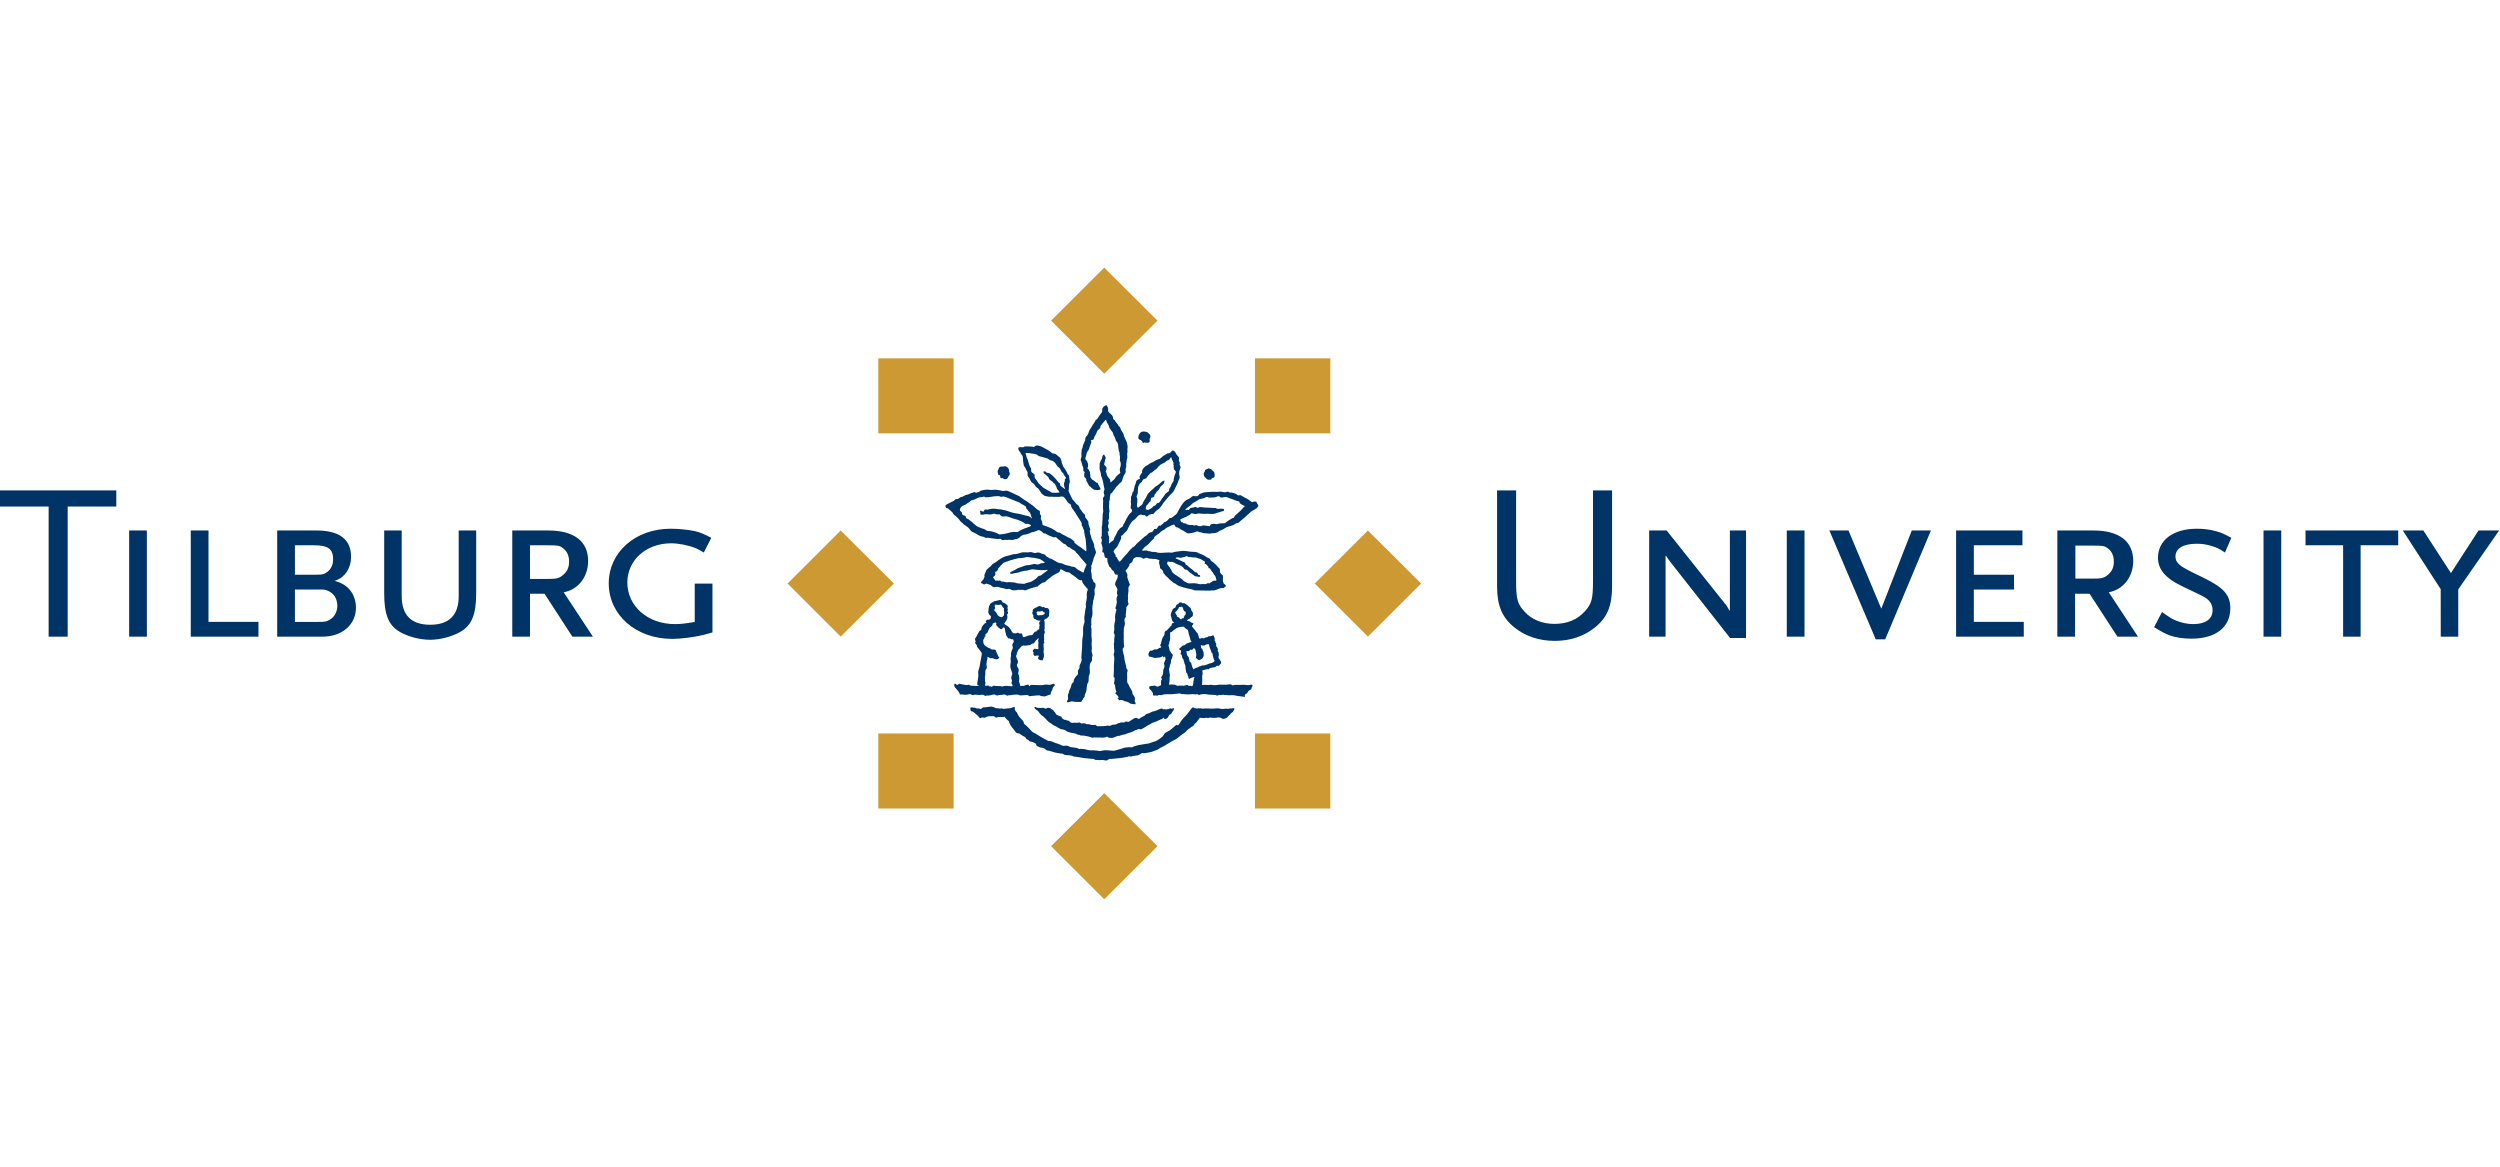 <svg xmlns="http://www.w3.org/2000/svg" xmlns:xlink="http://www.w3.org/1999/xlink" id="j" width="150" height="70" viewBox="0 0 150 70"><defs><symbol id="a" viewBox="0 0 219.866 55.57"><g id="b"><path id="c" d="M108.408,16.794c.052.006.124.037.173,0,.042-.039.01-.073,0-.119-.02-.043-.06-.063-.068-.103-.012-.054-.048-.099-.097-.124-.077-.037-.141-.096-.184-.169-.045-.076-.194-.162-.235-.244-.047-.08-.144-.103-.204-.123-.06-.024-.089-.044-.176-.044-.092,0-.198.102-.259.11-.063.007-.184.035-.356-.008-.166-.043-.562.033-.627.009-.068-.032-.11-.062-.147-.032-.038.032-.118.038-.195.008-.07-.028-.316.008-.39,0-.073-.008-.058.072-.093,0-.039-.074-.172-.2-.244-.323-.075-.128-.196-.157-.238-.259-.044-.106-.163-.17-.198-.185-.038-.013-.06-.013-.132-.09-.075-.07-.194-.12-.272-.197-.073-.073-.152-.182-.24-.243-.093-.06-.298-.192-.4-.286-.105-.097-.21-.16-.283-.231-.074-.065-.274-.146-.346-.189-.074-.044-.237-.124-.308-.177-.079-.053-.362-.221-.447-.274-.08-.05-.365-.16-.49-.268-.118-.112-.394-.148-.5-.216-.106-.064-.717-.16-.77-.17-.049-.008-.08.016-.155.024-.074.006-.112-.053-.222-.11-.113-.057-.155-.103-.297-.11-.14-.007-.382-.066-.51-.089-.124-.023-.113.023-.146.023-.03,0-.11-.046-.199-.059-.088-.017-.336-.067-.414-.08-.082-.02-.925-.092-.976-.1-.051-.004-.138.034-.205-.022-.057-.044-.119-.081-.185-.109-.071-.027-.275.03-.338.038-.07.007-.306-.016-.366-.009-.109.013-.218.02-.328.023-.054,0-.061.08-.115.08-.055,0-.4.021-.489.04-.088.01-.447.034-.523.058-.219.048-.441.082-.665.103-.06-.009-.157.043-.2.066-.109.03-.22.049-.332.057-.044,0-.335.006-.391.055-.059.04-.157.098-.194.085-.039-.015-.405.074-.523.08-.119.008-.665.213-.747.2-.082-.015-.166.07-.194.116-.025.043-.196.097-.23.105-.03.005-.115.043-.175.034-.06-.006-.253.11-.333.142-.081.028-.05.136-.088.182-.035.046-.222.134-.29.163-.066.028-.273.059-.273.059l-.11.127-.163.071-.082.146-.126.084s-.16.066-.243.137c-.08.076-.183.14-.215.14-.031,0-.08-.026-.206.045-.125.077-.135.18-.238.29-.101.11-.146.172-.26.335-.108.164-.131.261-.144.291-.015.028,0,.114-.106.17-.1.051-.176.184-.235.235-.058.05,0,.108-.065.09-.069-.026-.09-.026-.188-.026s-.28.015-.34.008c-.056-.008-.065.024-.133-.038-.065-.056-.19.025-.227.074-.035.055-.164.032-.33.036-.172.01-.224-.013-.335-.048-.111-.037-.14-.074-.216-.09-.073-.014-.212.074-.314-.013-.107-.086-.121,0-.195.104-.072.099-.147.147-.31.277-.162.133-.176.179-.308.194-.136.013-.118.19-.118.306.057.089.195.023.287.023.088,0,.114,0,.204-.043.088-.045.155-.03.273-.037.119-.008.127-.059.157-.046.048.028.092.063.13.103.024.032.121.052.178.052.06,0,.238.006.313.03.073.022.138,0,.236.028.095.029.267-.052.327-.07.057-.028.072-.028.146-.06.074-.037.151-.008.151-.008,0,0,.123-.037.167-.029.044.006.206.02.243.014.04-.008.04-.06.101-.044.07.016.145,0,.26.03.12.029.247.006.34.029.1.022.17.06.29.103.116.045.098-.008.104-.112.008-.102-.045-.05-.006-.102.036-.052.05-.029.05-.086,0-.062.021-.04.067-.1.044-.056.082-.064.111-.155.026-.083.093-.188.17-.298.072-.112.19-.191.302-.332.111-.14.067-.102.097-.205.028-.109.007-.075.118-.158.11-.08.205-.19.288-.271.08-.084.297-.31.331-.353.038-.046.159-.082.29-.161.133-.085.806-.503.85-.509.071-.019.137-.053.193-.1.095-.062.146-.033.285-.057.142-.021.415-.175.533-.197.12-.022.427-.162.502-.2.076-.036.217-.007.317,0,.094.01.151-.028.224-.045.076-.014.105-.077.195-.086.092-.005.227-.023.314-.039.093-.013.21-.029.27-.042.059-.014.059-.054.143-.083.09-.026.122.029.182.016.057-.016.36-.023.44-.06.084-.035.288-.073.357-.073.067,0,.184-.008.263,0,.083.01.488-.036.538-.057.037-.021.122,0,.189.014.068.015.15.03.25.043.111.017.661-.019.753-.036.088-.015.288.022.41.074.117.053.368.09.53.162.16.076.598.076.68.066.08-.008.08-.015.175.044.097.057.29.095.432.14.14.04.87.14.948.154.071.014.16.067.255.09.098.019.287.11.377.122.09.017.566.378.59.408.061.07.111.149.15.233.047.087.318.217.42.267.11.053.52.428.6.493.081.067.052-.029.14-.019.088.006.177.152.208.22.03.064.131.22.199.29.068.076.17.21.29.314.12.102.45.565.51.646.06.077.126.123.187.105.054-.028.032-.055.094-.06.058-.008.067-.017.141-.03.075-.015.089-.021.162.013.074.037.103-.034.138-.006.039.028.105,0,.172-.014.064-.014.193-.008.32.006.125.014.378-.014.498-.014.13,0,.397,0,.48.022.09.023.314-.014.412-.039.093-.021.211-.013.284-.005.074.005.233.036.256.022.035-.017.075-.03.075-.03,0,0,.083.038.129.038.043,0,.202.006.251.014h0Z" fill="#036" fill-rule="evenodd"></path><path id="d" d="M96.212,15.331c-.14-.02-.328.042-.386.063-.054.019-.155,0-.218.006-.069.007-.062.053-.155.07-.076.016-.155.018-.232.005-.066-.016-.081-.038-.154.03-.075.067-.163.057-.26.03-.097-.03-.155.005-.265,0-.112-.007-.273-.038-.317.014-.046.05-.052-.021-.119.082-.067.1-.132.087-.223.095-.092.006-.012.034-.1.06-.09.02-.114-.032-.205.037-.086.065-.13.078-.159.146-.034.066-.009.092-.158.138-.143.044-.155.062-.233.096-.079.037-.091.024-.136.11-.046.09-.023.082-.14.19-.12.115-.028.12-.17.178-.138.06-.118.1-.176.127-.058.029-.194.061-.278.023-.08-.037-.086-.09-.196-.037-.113.049-.177.066-.264.049-.091-.012-.068-.035-.247-.006-.175.032-.201-.037-.258.052-.056.086-.177.023-.168-.03.05-.085.118-.158.198-.214.075-.051.132-.063.176-.141.047-.073.217-.306.313-.353.094-.044.197-.16.286-.25.088-.089.334-.365.422-.388.085-.022.28-.229.395-.25.107-.025.507-.31.585-.31.085,0,.165-.021.264-.046.094-.018.204-.145.27-.16.07-.015.321-.11.43-.118.114-.006.31-.058.364-.083.047-.019.117-.089.184-.072.066.014.185-.095.287-.075.105.022.221-.02.323-.027.109-.007.365-.082.448-.103.082-.024.168-.083.242-.045.073.036.153,0,.308.008.155.004.342-.008.448-.008.104,0,.17-.01.25.012.078.024.158.062.21.071.06.004.035-.062.075-.071.045-.004.307-.08.46-.022.156.061.276.097.31.122.046.026.098.038.15.036.067-.006.133.008.192.04.079.045.265.081.34.087.061.009.119.028.174.056.046.023.1.036.15.06.053.022.193.042.312.098.116.05.22.092.292.144.075.05.12.037.17.05.049.021.096.047.14.076,0,0,.152-.044.217-.03.066.016.052.016.172.08.116.065.16.103.197.112.037.006.171.132.257.167.039.012.076.03.11.052l.144.083c.044.023.032.028.14.08.112.052.158.035.245.08.089.046.164.06.27.125.115.067.261.091.353.156.083.067.124.125.144.067.023-.062.016-.132.104-.1.09.038.155.038.225.137.064.095.087.154.121.211.042.061.109.061.15.089.038.022.065.059.073.103.01.046.047.083.087.14.048.059.096.097.105.168.005.077-.015.113-.05.113-.039,0-.075-.03-.105-.05-.027-.024-.02-.024-.064.006-.046.028-.087.036-.15.008-.072-.034-.15-.056-.229-.066-.09-.016-.093-.051-.148,0-.049.052-.126-.011-.126-.011,0,0-.059-.012-.085.03-.035.047-.193.053-.24.022-.045-.028-.172-.074-.23-.102-.057-.03-.3-.123-.405-.131-.104-.01-.206-.097-.309-.133-.105-.035-.32-.097-.372-.162-.052-.07-.052-.081-.177-.133-.127-.053-.225-.125-.312-.177-.089-.05-.03-.088-.14-.036-.111.05-.179.154-.453-.025-.272-.176-.33-.212-.375-.238-.039-.03-.094-.028-.13.006-.024.029-.072-.01-.145.003-.073.015-.073-.094-.164-.08-.088.014-.143.032-.271,0-.125-.032-.309-.088-.396-.153-.087-.063-.306-.006-.361-.052-.045-.044-.24-.104-.288-.08-.083.023-.172.021-.254-.006-.104-.03-.28-.03-.406-.03-.125,0-.163.006-.258,0-.099-.01-.069-.03-.185.058-.12.09-.098.058-.237.047M85.598,17.96c.058-.015.13.058.195.04.065-.013.107-.008.256-.022.144-.018.397.032.463.009.068-.027.077-.05.157-.092.083-.04.09.05.176.033.093-.013.18-.01.27.017.094.025.116.033.18.042.068.005.236.064.264.005.024-.051.073-.022.13-.054.058-.036.086-.02.129.015.04.034.22.007.305.025.08.014.236.057.31.022.073-.03.083-.03.122-.072.04-.04.105-.013.155.01.05.022.09.022.156.015.065-.008.153.034.261.039.105.008.449.033.52-.014.076-.05.1-.05.214-.04.115.007.514.049.573.022.058-.022.063-.096.173-.09.103.012.832.1.897.058.065-.04.025-.057.113-.057.089,0,.145,0,.23-.025.08-.022.294.082.417.124.12.04.098.022.138.048.044.023.05.05.05.136,0,.093.032.082.063.15.033.064.056.081.067.144.009.067.038.116.065.188.025.075.04.051.125.145.078.1-.044.197-.116.173-.074-.024-.118-.043-.213-.074-.096-.035-.25,0-.341.01-.115.004-.23-.011-.34-.045-.105-.032-1.012.027-1.061.01-.049-.015-.039-.035-.089-.074-.049-.04-.103.019-.128.075-.025.055-.215.01-.32-.049-.108-.056-.244-.026-.328-.033-.084-.006-.084-.04-.084.046,0,.09-.029.12-.076.256-.05.139-.019.173-.01.262.01.088.016.097,0,.203-.018.105-.026.184-.064.251-.036.055-.039.125-.009.183.024.06.024.126.024.242,0,.11-.05.088-.074.152-.025.066-.039.107-.063.148-.03.041-.034.129.032.21.064.084.049.236.014.31-.034.076-.075.146-.104.237-.033.09-.046.146.009.228.05.081.004.104.05.21.037.106.051.084.072.147.015.066.008.076.049.108.05.04.097.085.138.134.046.068.08.148.147.166.065.014.096.097.194.053.102-.039.411.044.476.033.065-.007.095.034.137.052.04.015.073.097.163.09.09-.01.18.113.195.159.017.052.117.14.247.272.132.128.07-.059.041-.137-.032-.083.019-.095.019-.175,0-.081-.028-.227-.019-.294.01-.062.01-.177.019-.258.003-.081-.108-.047-.166-.047s-.111.05-.183.019c-.074-.034-.086-.06-.13-.126-.04-.067-.016-.145,0-.141.073.016.052-.038.036-.113-.016-.07.009-.145.066-.21.056-.067.097-.02.178-.009.08.009.09.02.18.009.09-.009.03-.024.04-.09.008-.065-.055-.048-.055-.105,0-.056.006-.097.063-.146.058-.05.237-.098.318-.076.083.026.056.125.083.184.025.052.059.118.05.209-.007.089.015.146-.017.244-.033.098.01.303.01.382,0,.083-.026.221-.026.286,0,.062-.009.153.048.211.06.058-.006.105-.015.163-.007.057.023.089.023.155,0,.065-.008.21-.014.31-.015.087.005.176.055.249.057.083.01.141-.016.19-.025.047,0,.104.016.204.015.091-.016.2,0,.3.015.098,0,.236-.009.29-.008.058-.04.109-.025.158.017.047.083.064.1.096.018.033.08.033.115.043.068.013.062.09.142.146.082.058.068.116.068.19,0,.073.033.286.015.376-.009.068-.044.13-.097.173-.039.033-.132.037-.193.043-.07.007-.091,0-.132.053-.04.059-.065.059-.108.027-.04-.034-.083-.012-.128.012-.042.023-.032.026-.115.065-.08.042-.167-.003-.215-.032-.048-.021-.032-.021-.103-.052-.075-.036-.15-.074-.223-.114-.09-.046-.162-.136-.143-.19.012-.058.014-.113-.025-.153-.044-.042.006-.092.006-.092,0,0-.006-.094.033-.112.043-.015.05-.083.043-.14-.009-.058-.019-.063.044-.18.067-.112.09-.063.133-.071.041-.008.083-.08.181-.105.095-.024.13-.043.237-.024.105.015.03-.05-.016-.075-.05-.027-.042-.032-.057-.124-.016-.088-.016-.064.008-.142.023-.085.057-.066.014-.126-.038-.054,0-.06-.022-.153-.026-.087.015-.112-.01-.155-.023-.04-.059.011-.105-.022-.049-.034-.094-.125-.13-.147-.043-.026-.149-.026-.19-.091-.043-.066-.096-.107-.13-.179-.033-.074-.138-.08-.236-.08s-.107-.007-.18-.041c-.075-.033-.22-.064-.31-.109-.09-.038-.14.01-.17.067-.034.06.006.109-.05.195-.06.091-.091.066-.15.048-.057-.015-.072-.015-.113,0-.04.018-.09.107-.153.06-.067-.048-.092-.04-.238-.054-.148-.017-.231.11-.303.264-.071.143-.175.267-.303.363-.086.063-.175.122-.267.176-.09.048.025.17.061.223.045.062.092.11.125.203.033.086.066.167.047.272-.014.104-.034.096-.022.158.008.052.04.052.08.1.012.02-.008.079-.02.138-.005.024-.06.05-.02.116.04.069.033.098,0,.165-.032.065-.018.08.01.131.023.045-.018.172-.042.193-.025.024-.088.039-.121.075-.037.03-.073.08-.132.098-.056.014-.097.014-.156.056-.057.042,0,.073-.057.12-.057.05-.099.097-.161.091-.068-.007-.296-.083-.379-.083-.081,0-.319-.12-.418-.195-.099-.074-.184-.274-.202-.4-.017-.122-.03-.244-.04-.366-.008-.104.032-.11.064-.2.032-.093.06-.1.123-.139.066-.04.048-.067.042-.129-.006-.066-.006-.093-.034-.142-.026-.049-.08-.049-.13-.076-.047-.035-.083.017-.166-.02-.08-.03-.095-.072-.12-.139-.025-.066.034-.049.054-.09.028-.04-.07-.034-.124-.07-.06-.04-.166-.172-.209-.232-.037-.054-.09-.127-.105-.26-.014-.132-.048-.104-.148-.176-.099-.074-.057-.1-.105-.156-.048-.057-.067-.114-.09-.155-.022-.04-.04-.103-.08-.163-.043-.057-.065-.137-.107-.172-.042-.03-.032-.12-.023-.183.005-.069.065-.036.07-.1s-.022-.026-.065-.017c-.042.01,0-.071.018-.146.017-.072.047-.072.096-.139.05-.064.04-.079.04-.138,0-.057.058-.08.115-.162.058-.084.284-.352.303-.429.023-.076-.019-.259-.035-.356-.023-.096-.042-.265-.074-.397-.027-.132-.077-.519-.132-.632-.066-.158-.085-.331-.055-.499.027-.132-.065-.532-.087-.73-.017-.195-.039-.154.177-.29-.097.025-.197.031-.296.016-.112-.016-.28.036-.379.013-.098-.018-.228.124-.304.085-.081-.038-.252-.025-.41.017-.155.036-.372.076-.372.076l-.2-.112s-.072.058-.152.115c-.078.062-.117-.07-.08-.229.038-.155.407-.384.483-.725.13.025.333,0,.423-.018.09-.012.181-.003.267.026.075.023.272.043.296.007.027-.033.107-.047.163-.065M91.445,24.986c-.066-.028-.105-.024-.166.01-.028.035-.079.056-.059.085.027.031.058.043-.002.072-.043.024-.032.066-.007.104.062.086.053.071.097.071.046,0,.046-.017.102-.017.061,0,.122.012.178.035.053.013.108.009.158-.012.06-.043.047-.108.098-.089.043.016.065-.006.07-.065.006-.061,0-.07-.044-.1-.038-.028-.04-.028-.118-.054-.081-.035-.05-.038-.126-.038-.081,0-.117.028-.181-.002M87.473,25.451c.01.058.011.05.042.102.034.048.055.027.034.092-.024.064-.034.072-.038.117-.003.048-.012.054.014.105.028.048.039.061.081.052.05-.008.09-.023.161-.018.078.004.127-.01.209.018.081.028.092.018.119-.031.028-.05.067-.055.08-.102.01-.045.004-.077.049-.098.045-.017.062-.064.085-.087.017-.02.04-.059.017-.087-.023-.023-.014-.032-.004-.095.007-.066.037-.118.027-.204-.01-.085-.02-.117-.012-.186.002-.066-.01-.047-.08-.11-.072-.053-.066-.128-.168-.104-.083.017-.162.052-.23.102-.078.056-.087.074-.119.135-.03.062-.044.092-.076.125-.032.032,0,.046-.032.08-.033.038-.033.044-.121.083-.024.053-.044.053-.038.11M86.537,22.877c.04.066.052.049.065.12.017.074-.006.131.067.118.072-.02.031.061.026.076-.048.105.013.094.046.148.058.096.104.06.148.155.039.097.065.148.089.212.026.065.018.071.107.18.09.109.114.08.18.168.066.092.056.1.07.173.019.071.141.083.196.116.06.031.126,0,.126-.09s-.058-.082.023-.172c.082-.086.138-.18.237-.228.098-.048.155-.163.23-.064.072.098.108.098.156.128.047.032.056-.016.09-.083.032-.063.016-.12.04-.225.021-.106.021-.163.066-.27.037-.106.007-.128.074-.203.063-.073.081-.097.096-.154.014-.056.095-.024.166-.04.064-.016.079-.047.171-.075.088-.023.112.059.146-.039.031-.098.056-.134.008-.237-.05-.106-.125-.137-.1-.243.026-.109.058-.196.034-.278-.024-.083-.065-.145-.095-.211-.044-.117-.066-.241-.063-.366.018-.05.033-.032-.005-.154-.042-.12-.016-.352-.01-.399.01-.048,0-.075-.014-.173-.018-.097-.035-.242-.018-.375.018-.129.187-.477.167-.565-.019-.079-.044-.104-.053-.174-.01-.072-.049-.114-.03-.184.02-.065-.006-.11.036-.159.041-.049.01-.113.003-.177-.003-.07-.07-.07-.003-.179.067-.105.152-.218-.017-.218-.168,0-.297.025-.35.034-.051.011-.246,0-.324-.016-.08-.02-.096-.055-.147-.03-.059.022-.365.041-.494.037-.122-.007-.255.062-.318.009-.057-.054-.102-.111-.17-.06-.064.055-.1.026-.14.014-.041-.018.003.01-.053.052-.063.04-.222.02-.273,0-.054-.015-.05.025-.061.044.01.09.047.18.03.256-.02.07-.05.105-.037.25.007.148-.028.207.007.288.03.078.023.16.023.29,0,.131-.013.23.05.319.056.09.072.059.08.146.01.077.002.156-.024.229-.026.056.008.185.016.267.008.083.008.108.038.204.034.099.012.099.026.194.018.1.028.076.133.011.107-.063.13-.106.184-.073.06.028.166.01.227-.028.053-.03.168-.077.242-.06.072.013.083-.017.154.046.075.065.148.065.083.13-.066.061-.112.142-.132.23-.022.096-.073.114-.105.243-.035.13-.058.195-.164.205-.106.008-.185-.01-.244.008-.061.012-.068.049-.124.078-.054.034-.092.043-.161.064-.075.026-.068.058-.15.09-.08.032-.105.07-.18.14-.072.073-.106.121-.122.212-.013.09,0,.17-.013.21-.017.041,0,.046.038.108M87.896,37.321c.092-.01.105-.072.105-.167,0-.092.039-.125.132-.105.095.023.104-.028.18-.069.072-.04.142-.023.237,0,.093.017.073.03.113.122.042.094.095.134.146.219.053.082.022.184,0,.234-.022.056-.042.074-.042.179,0,.104-.02.063-.041.145s-.094.114-.164.165c-.073.052-.149.071-.218.04-.074-.028-.22,0-.304-.017q-.084-.023-.135-.084c-.054-.063-.035-.104-.072-.177-.041-.072-.066-.084-.071-.185.005-.093.017-.034.04-.149.018-.11,0-.144.094-.151" fill="#036" fill-rule="evenodd"></path><path id="e" d="M84.311,33.489c.083-.084.18-.254.254-.31.073-.06.108-.051.16-.133.054-.082.118-.112.221-.171.103-.059.29-.213.356-.306.067-.099.088-.136.147-.19.061-.063.373-.174.48-.255.112-.08.215-.117.32-.168.102-.052.31-.052.36-.105.066-.055.155-.073.237-.05.087.022.079.01.176-.012.097-.025.46-.065.564-.075.103-.009.273-.045.341-.009.064.037.123-.014.192-.073.065-.06.214-.03.304-.007.087.022.132-.037.241-.008.113.03.385-.024.482,0,.095.024.117.068.22.057.106-.005.357.15.409.23.052.082.11.058.167.117.061.058.217.058.314.072.093.015.279.085.344.112.069.031.202.111.266.097.068-.014.416.154.496.176.082.023.267-.1.328-.156.058-.052.066-.101.124-.13.057-.032.147.029.235-.06.09-.087.591-.273.645-.287.052-.016.064,0,.152.014.091.015.076-.014.143-.088.064-.073.117-.086.18-.146.056-.06.172-.127.225-.193.062-.067.135-.122.216-.164.066-.031.103-.013.146-.065.047-.047.208-.242.268-.235.062.007.082.007.149-.065.066-.076.232-.17.316-.206.09-.036.137-.1.175-.176.04-.07.135-.098.25-.271.112-.173.575-.654.615-.738.038-.085.09-.012.06-.075-.025-.058-.06-.121-.121-.281-.065-.161-.077-.15-.1-.286-.025-.134-.025-.12-.123-.11-.1.013-.165.125-.283.163-.123.033-.196.134-.298.207-.1.075-.136.135-.286.121-.147-.01-.196.076-.32.089-.12.012-.382.075-.468.135-.098.06-.209.094-.324.1-.125.01-.223.061-.294.099-.078.037-.226.147-.313.183-.088.038-.17.112-.285.123-.108.013-.12.097-.181.11-.065.014-.137.066-.212.16-.072.1-.12.09-.2.115-.074.022-.158.037-.236.086-.07.048-.144.048-.23.057-.089.013-.1-.034-.236-.049-.138-.008-.346.124-.496.074-.147-.048-.554.027-.728-.034-.173-.064-.343-.097-.446-.123-.096-.026-.21.011-.37-.051-.161-.06-.37-.099-.468-.122-.098-.029-.115-.047-.223-.075-.112-.024-.585-.332-.705-.443-.124-.11-.3-.123-.41-.295-.11-.173-.22-.173-.296-.27-.075-.1-.164-.114-.18-.221-.027-.114-.188-.347-.153-.447.035-.096-.025-.135-.06-.257-.04-.122-.134-.124-.197-.241-.124-.233-.03-.092.096-.19.126-.101.212-.074.26-.012.053.06.284-.062.396-.09.112-.022.1-.095.244-.17.15-.073.169-.022.283-.012.111.017.224.002.326-.043.1-.05.259-.06.358-.086.098-.022.196-.095.356-.056.162.037.201-.024.347-.085.153-.06.198-.012.321-.025.122-.014.224.07.322.038.1-.038.209.023.338,0,.12-.025.132-.064.242-.038.113.025.19.086.299.121.111.036.557.177.62.187.06.011.131-.023.16.049.025.072.285.21.344.27.064.064.259.04.349.161.085.122.366.284.455.383.085.098.592.355.669.393.074.036.112.11.134.232.026.126.271-.048.373-.11.075-.048.158-.081.246-.098.11-.024.173.012.25-.074.071-.084.32-.22.393-.284.077-.06.196-.135.271-.22.076-.087.323-.147.323-.147,0,0,.037.134.084-.086.05-.222.238-.358.383-.558.148-.194.115-.033.101-.17-.017-.135-.101-.21-.084-.441.013-.237.013-.245-.027-.506-.035-.257-.09-.298-.05-.458.038-.158-.013-.158-.04-.292-.024-.152-.043-.305-.058-.458-.028-.236-.054-.184-.03-.474.028-.296.002-.238-.058-.437-.06-.196-.072-.491-.06-.687.012-.201,0-.285-.038-.446-.039-.16-.024-.246-.039-.393-.012-.15-.012-.346-.012-.517,0-.176-.092-.883-.046-.985.045-.1-.013-.217-.072-.364-.055-.142-.115-.175-.107-.309.013-.136-.003-.14-.094-.285-.088-.143-.023-.122-.035-.287-.01-.17-.045-.137-.154-.26-.113-.128-.216-.291-.228-.414-.008-.126.012-.115-.102-.191-.11-.08-.073-.167-.146-.35-.066-.18-.055-.154-.12-.277-.071-.124-.026-.192-.101-.327-.081-.131-.033-.188-.027-.346.014-.157,0-.112-.052-.236-.06-.124-.06-.066-.037-.155.116-.03.24.03.332.051.093.019.074.042.167.013.09-.033.207-.033.297-.04.099-.015.264.007.385,0,.127-.015.068.057.158.15.092.095.076.17.155.24.086.074.04.188.122.362.086.177.086.249.11.396.02.144,0,.195.039.352.043.154.043.134.093.225.055.093.045.179.045.302,0,.122,0,.227.057.362.062.135.041.164.051.31.01.149-.042.196-.018.37.018.18-.024.16.074.364.093.21.106.075.123.196.021.125,0,.157.009.282.012.123.044.093.044.195,0,.103-.053.158-.07.28-.024.124-.024.148,0,.199.017.05.007.162,0,.32-.013.154-.024.257,0,.366.016.091.016.184,0,.275-.024.111-.024.22-.024.354v.538c0,.143-.06.084-.04.205.018.126.051.105.027.187-.02.083,0,.157,0,.307,0,.158-.009.187.054.336.063.146.053.384.046.527-.02.134-.02.27,0,.404.017.156.037.197.045.33.01.136.012.197.056.279.04.086.019.167.073.324.049.153.019.248.01.371-.01.126-.018.175.039.3.064.122.036.187.046.29.008.103-.036.177-.095.208-.065.03-.092.008-.092.093,0,.082-.065.156-.107.227-.038.072-.038.144-.038.28,0,.131-.024.175-.046.311-.018.132-.031.156,0,.258.033.104.009.142,0,.256-.011.117.063.096.072.21.012.113.064.176.094.28.031.102.031.205.063.267.031.063.062.109.11.231.065.141.107.265.065.316-.04.054.005.055-.09.263-.094.205-.02.279-.085.424-.063.145-.113.237-.176.394-.064.155-.053.247-.103.352-.055.103-.084.412-.084.412,0,0,.074.045.053.095-.024.05-.045.154-.077.217-.031.061-.046.137-.078.238-.033.1.032.125-.033.247-.051.103-.117.197-.196.28-.092.106-.066.126-.073.23-.008.1-.085.153-.167.226-.083.071-.146.228-.207.289-.06.063-.095.076-.122.208-.033.134-.095.176-.212.257-.113.086-.2.252-.291.334-.091.08-.114.1-.173.238-.064.133-.094.207-.149.309-.05.103-.112.228-.133.303-.02.07.038.133.03.301-.011.11,0,.222.032.328.021.095.063.167.043.27-.022.103-.043.179-.043.278,0,.105-.024.21-.081.248-.066.043-.084.103-.108.179-.022.07-.085.14-.134.24-.045.088-.101.169-.167.243-.061.074-.051.138-.133.3-.082.167-.024.198-.078.3-.049.107-.068.242-.163.295-.093.047-.217.205-.333.257-.117.052-.136.063-.195.052-.062-.012-.21.113-.282.174-.126.098-.262.181-.406.25-.104.043-.333.19-.439.229-.102.04-.342.09-.414.051-.072-.042-.062-.042-.122-.09-.065-.056-.179.008-.262.008-.084,0-.569.017-.569.017,0,0-.078-.017-.138-.068-.064-.052-.113.019-.279,0-.168-.024-.19-.024-.178-.128.01-.102.01-.124.093-.238.085-.112.104-.103.104-.154s.083-.122.133-.197c.054-.072.063-.116.077-.258.008-.146,0-.208.028-.382.03-.178.032-.292.127-.388.09-.09.082-.193.183-.342.106-.141.055-.141.065-.318.009-.175.041-.175.124-.28.084-.1.116-.247.208-.37.097-.126.156-.095.242-.2.081-.101.042-.067.124-.185.086-.113.095-.102.185-.154.094-.054.218-.281.3-.417.086-.132.156-.132.25-.225.094-.095.209-.063.326-.105.112-.04.267-.01.371-.02.103-.009.268-.02.353-.009.084.01.23-.02.331,0,.107.02.18.04.292.02.117-.02.366-.386.408-.467.05-.085.128-.15.22-.185.093-.044.093-.134.102-.2.01-.058.055-.1.082-.174.032-.072.129-.154.188-.25.062-.09.542-.856.594-.937.049-.085.082-.16.06-.22-.021-.062.022-.101.071-.209.058-.102.046-.143.083-.215.043-.074.073-.126.064-.21-.01-.083.042-.154.042-.257s.024-.145.061-.279c.043-.137.084-.715.095-1.034.011-.323-.086-.108-.175-.064-.096.042-.278.238-.387.277-.102.044-.372.283-.458.334-.082.054,0,.136-.072.175-.07.043-.257.23-.392.272-.135.04-.478.27-.572.296-.096.032-.269.19-.322.179-.056-.012-.2.04-.265.102-.059.064-.316.198-.413.262-.234.111-.476.203-.725.276-.104.021-.097.125-.097.23,0,.103-.085.217-.114.298-.032.084-.04.103,0,.21.042.102-.02.142-.071.224-.054.08-.02.116-.02.21,0,.092-.075.155-.156.166-.086.01-.321.3-.46.382-.136.083-.519.393-.653.456-.135.062-.489.352-.583.403-.092.05-.792.371-.901.416-.116.04-.177.08-.344.04-.167-.04-.367.03-.575.071-.167.035-.339.039-.507.012-.178-.02-.429.04-.582.02-.152-.02-.405-.073-.448-.091-.038-.023-.094-.064-.146-.097-.05-.03-.167-.058-.248-.083-.083-.02-.125.083-.186.056-.064-.031-.268-.082-.357-.127-.09-.044-.149-.083-.243-.096-.109-.015-.213-.054-.304-.115-.126-.075-.126-.083-.214-.088-.088-.007-.164-.069-.229-.127-.061-.054-.142-.078-.222-.065-.082.008-.14-.067-.2-.132-.058-.068-.198-.083-.26-.136-.057-.048-.36-.157-.458-.248-.098-.094-.027-.116.009-.22.034-.107.081-.016.171-.087.089-.074.183-.155.27-.225.09-.063.16-.152.203-.248.043-.096.145-.141.222-.2.07-.058.138-.137.22-.218M92.021,28.826c-.265-.17-.417-.346-.482-.346-.064,0-.199-.043-.228-.095-.03-.052-.13-.144-.22-.215-.09-.075-.407-.27-.535-.285-.124-.016-.222-.052-.307-.08-.09-.033-.129-.07-.246-.053-.118.012-.363.04-.46.04-.095,0-.219.07-.324.077-.104.008-.22.03-.297.025-.074-.009-.059.01-.169.01s-.127-.042-.243-.01c-.117.027-.08.027-.225.046-.138.025-.21.01-.21.01l-.053.067s-.031.034-.112.022c-.08-.015-.108-.032-.185,0-.07.03-.124-.059-.167.012-.046.077-.024.044-.09.138-.064.098-.126.09-.088.16.037.065.084.036.132.11.053.073.074.123.053.205-.025.084-.03.096.008.142.036.043.094,0,.146.071.049.073.088.123.074.163-.019.037.044.073.073.118.031.044.067.044.119.125.052.08.098.102.178.184s.053.103.133.14c.077.038.09.006.17.067.08.059.089-.009.186.059.095.066.11.013.218.08.116.066.174.02.245.067.074.049.096.011.26.069.168.062.288.062.465.07.181.013.382.06.478.085.092.024.413-.059.552-.059.147,0,.383-.071.524-.096.142-.02.192-.093.309-.153.121-.06.126-.11.19-.13.068-.02-.005-.09-.132-.096-.126-.008-.185,0-.28-.061-.104-.058-.227-.071-.34-.035-.094.035-.198.033-.29-.007-.136-.042-.277-.067-.42-.075-.102-.007-.14,0-.26-.042-.118-.046-.162-.062-.302-.113-.14-.05-.206-.08-.302-.104-.095-.02-.114-.079-.25-.153-.141-.075-.268-.11-.385-.19-.117-.08-.104-.126-.01-.14.096-.016.134-.035.215.005.082.048.329.055.39.075.067.023.129.018.224.068.095.051.162.028.302.08.141.05.253.007.349.045.096.033.084.043.23.065.147.022.161.052.302.035.14-.013.215-.048.335-.043.113.008.324-.043.404-.024.083.024.24-.033.348.01.107.044.265.029,0-.14M93.743,36.999c-.057-.013-.068-.013-.065-.11.008-.089.008-.127-.022-.168-.026-.041-.043-.087-.05-.135,0,0-.018-.065.008-.14.025-.077-.008-.114.032-.185.04-.078.11-.22,0-.147-.109.076-.083.061-.167.127-.086.07-.201.128-.213.204-.007.076.018.127-.064.183-.085.06-.085.029-.165.151-.077.127-.204.25-.28.33-.087.1-.184.191-.288.273-.075.046-.086.076-.186.11-.103.03-.175,0-.227.064-.048.069-.066.087-.194.087-.129,0-.044-.163.034-.215.074-.046.135-.105.193-.156.063-.051.155-.144.18-.222.024-.073.01-.084.117-.167.113-.083.206-.128.27-.22.068-.09.137-.065.172-.162.033-.089.063-.106.105-.198.043-.092.027-.179.104-.255.08-.076.256-.322.095-.27-.1,0-.18-.026-.333-.017-.149.009-.261-.016-.344.06-.088.074-.296.16-.38.22-.085.058-.323.168-.359.227-.03.058-.185.165-.251.233-.067.071-.103.085-.16.196-.047.086-.102.167-.162.244-.061.076-.118.12-.126.244-.013.127.058.12-.051.229-.11.107-.238.127-.248.27-.01.141.024.175-.032.26-.061.086-.086.113-.129.254-.04.145-.048.16-.092.301-.042.144-.049.178-.093.27-.041.093-.036.055-.084.261-.052.214-.135.238.034.238.17,0,.252-.024.386-.043.137-.014.435-.057.518-.11.085-.05.133-.142.28-.156.143-.02.312-.095.502-.135.185-.048.172-.054.26-.119.069-.064.157-.103.251-.112.097-.007.185-.074.271-.17.069-.068.127-.147.17-.234.059-.102.138-.17.195-.202.058-.034.13-.134.163-.214.03-.076.092-.224.16-.243.068-.015.078-.116.128-.194.05-.075.113-.192.15-.199.033-.009.033-.12-.013-.138M84.454,34.308c.023.124.073.165.167.26.092.09.335.121.405.206.071.082.187.094.271.185.085.096.093.115.24.145.14.032.329.124.382.157.051.03.127.063.232.094.104.03.26.007.37.06.115.055.065-.041.178-.053.188-.004.376.014.56.054.177.042.553.061.647.042.095-.023.177-.084.262-.042.082.042.195.01.394-.061.196-.076.831-.344,1.037-.417.208-.07.197-.146.31-.186.115-.042.197-.094.314-.184.111-.095,0-.147.103-.227.106-.086.073-.125.209-.249.134-.127.144-.242.175-.365.03-.122.156-.27.021-.174-.132.093-.196.164-.382.185-.189.019-.48.135-.731.176-.25.043-.548.083-.685.145-.279.106-.567.185-.86.238-.167.02-.299.01-.425.044-.138.028-.16.018-.314.018-.158,0-.347-.062-.438-.082-.092-.022-.246.072-.29-.031-.04-.104-.074-.187-.178-.126-.102.063-.249.126-.206.012.04-.115.023-.197.023-.248,0-.054.142-.064.225-.042.129.031.263.042.395.031.122-.023.304-.043.457.02.157.064.216,0,.364-.033.147-.03.23.065.301-.05.072-.112.19-.154.366-.127.176.034.352-.027.488-.078.133-.052.384-.148.538-.179.157-.028.397-.149.54-.206.147-.06.252-.218.366-.197.114.022.123.01.25-.03.125-.04.31-.114-.022-.237-.329-.125-.489-.167-.58-.218-.096-.05-.293-.144-.366-.206-.072-.063-.217,0-.384-.015-.173-.009-.344-.043-.507-.1-.147-.053-.346-.074-.492-.094-.145-.02-.248-.06-.364.02-.112.083-.58.251-.777.251s-.312.07-.334.101c-.02.031-.188.094-.188.094,0,0-.155.04-.195.061-.043.024-.232.095-.232.095l-.165.081s-.123.114-.257.207c-.136.095-.106.135-.222.198-.11.063-.153.144-.258.208-.104.061-.23.061-.208.133.019.074-.065.173-.124.185-.061.011-.124.011-.177.073-.052.063-.054.124-.062.197-.008.073-.23.135-.167.28M100.327,40.403c.097-.035.172-.113.203-.211.041-.097.027-.067.11-.02.081.044.104-.01.193,0,.09.006.124-.057.237.02.11.072.076.113.067.204-.01.09-.007.105.037.187.047.082.032.11.02.212-.007.098-.081.11-.14.194-.038.06-.1.101-.17.113-.07.013-.108.046-.21.046-.096,0-.157.013-.254-.039-.1-.052-.122-.076-.167-.152-.043-.073-.086-.126-.086-.224-.004-.023-.019-.052-.027-.135-.006-.084.077-.15.187-.195M106.127,37.015c.113-.133.198-.098.315-.098.124,0,.092-.045.132.05.037.101.061.063.173.114.111.056.1.07.111.167.018.098-.007.15-.02.249-.011.095-.047.11-.114.17-.068.06-.083.053-.122.122-.036.067-.11.045-.172.09-.063.045-.1.045-.159.009-.062-.04-.1-.049-.173-.08-.074-.029-.097-.035-.089-.094.004-.06-.017-.076-.063-.15-.045-.076-.05-.067-.05-.178.022-.152.022-.085.072-.201.056-.111.045-.035.159-.17" fill="#036" fill-rule="evenodd"></path><path id="f" d="M110.606,34.797c-.055.107-.035.186-.172.194-.138.01-.138,0-.227-.04-.09-.047-.102.027-.192.077-.087.053-.162.135-.27.193-.157.072-.309.154-.456.245-.133.089-.153.098-.285.073-.14-.028-.162.059-.248.113-.09.054-.205.074-.308.108-.095.035-.24,0-.321.051-.082.057-.092.064-.252.012-.16-.058-.326.035-.484.035s-.403-.035-.544-.013c-.144.03-.6-.041-.733-.034-.133.012-.342-.07-.49-.125-.153-.05-.101-.06-.206-.165-.107-.109-.147-.038-.271-.063-.123-.027-.028.07-.154.025-.14-.045-.174-.107-.254-.167-.08-.067-.173-.117-.273-.147-.141-.044-.32-.23-.43-.38-.106-.15-.098-.126-.186-.286-.09-.16-.106-.168-.18-.314-.07-.142-.087-.194-.169-.292-.08-.099-.104-.072-.217-.17-.107-.097-.06-.071-.141-.122-.058-.045-.13-.068-.204-.064-.074,0-.1-.072-.18-.16-.08-.087-.06-.064-.151-.135-.09-.07-.09-.045-.172-.07-.08-.027-.051-.09-.145-.153-.086-.06-.131-.078-.176-.142-.039-.064-.054.017-.131-.009-.083-.026-.139-.148-.186-.231-.057-.08-.103-.052-.195-.063-.09-.008-.08-.035-.132-.135-.055-.095-.064-.077-.116-.122-.054-.048-.073-.01-.199-.063-.125-.053-.16-.09-.178-.134-.016-.046-.093-.106-.203-.169-.108-.064-.2-.16-.308-.257-.107-.1-.466-.391-.6-.571-.136-.18-.178-.108-.267-.214-.09-.105-.196-.167-.332-.357-.133-.186-.137-.17-.193-.222-.124-.125-.113-.122-.257-.283-.146-.16-.097-.144-.203-.242-.111-.098-.071-.201-.243.032-.056.068-.059.134-.115.224-.05.09-.107.029-.107.136,0,.106-.05.15-.134.284-.075.134-.068.088-.017.186.057.1.046.09.158.205.122.117.163.205.22.323.054.115.104.205.18.364.071.162.085.15.078.276-.007.125-.017.134.072.161.088.026.172.205.303.302.135.098.188.224.251.373.066.164.152.318.256.461.12.158.148.175.268.248.116.072.24.27.349.356.106.09.235.127.312.09.08-.033.083-.047.194-.04.107.008.113-.007.158-.088.047-.079.164,0,.227.06.06.063.094.074.257.126.163.05.137-.046.216.043.081.09.197.252.356.342.162.086.362.364.448.524.09.16.423.5.494.604.07.108.19.206.327.34.145.134.182.256.298.499.117.243.162.287.214.456.054.168.023.11.101.27.082.16.032.232.014.331-.017.098-.019.199-.006.298.009.125.043.197.087.302.047.107.03.153-.006.213-.038.063-.064.128-.038.216.031.09-.026.16-.06.213-.036.054,0,.116,0,.23,0,.12-.025.147-.117.244-.089.1-.089.07-.137.17-.05.098-.07.177-.21.27-.14.09-.14-.014-.267-.122-.13-.107-.147-.097-.241-.097-.088,0-.108-.07-.256-.139-.151-.07-.17-.101-.35-.256-.18-.162-.15-.082-.278-.143-.13-.057-.146-.038-.324-.166-.183-.13-.242-.078-.462-.248-.219-.167-.287-.128-.429-.298-.136-.165-.147-.147-.176-.297-.03-.146,0-.04,0-.117,0-.079-.086-.099-.16-.258-.07-.158-.096-.089-.05-.238.05-.148-.065-.068-.188-.17-.057-.051-.129-.066-.161-.265-.03-.2-.07-.138-.11-.317-.035-.179,0-.095-.026-.147-.029-.051-.022-.051-.04-.14-.02-.09.031-.05-.029-.14-.06-.088-.1-.1-.11-.209-.013-.106-.031-.135-.06-.188-.03-.048-.051-.058-.051-.157,0-.1.02-.138,0-.208-.019-.087-.019-.178,0-.265.02-.071-.01-.152-.01-.25,0-.097-.01-.128-.01-.128,0,0-.017-.058,0-.108.02-.052.08-.031.09-.07.01-.039.028-.157.01-.207-.02-.05-.08-.093-.159-.161-.08-.068-.18-.244-.24-.344-.057-.1-.108-.169-.188-.359-.077-.188-.149-.227-.17-.305-.017-.081,0-.09-.087-.168-.092-.08-.089-.06-.158-.099-.072-.04-.052-.08-.15-.168-.102-.091-.11-.121-.158-.259-.05-.139-.122-.216-.17-.316-.05-.099-.07-.099-.101-.24-.028-.136-.08-.128-.191-.205-.107-.078-.086-.07-.185-.161-.104-.088-.04.11-.04.25,0,.138-.027.128-.007.248.017.114-.031.114-.066.208-.027.088.022.154-.039.233-.063.08-.003.1.03.092.044-.007.055.08.055.08l-.011.14s-.053.128-.062.186c-.004.082.008.163.036.24.037.08.046.139,0,.227-.036.09-.018.098.037.226.047.129.011.207.011.304,0,.112-.011.158.009.222.024.082.047.179.027.226-.02.05-.01.091-.027.23-.02.14-.006.162.01.298.023.208-.03.202.027.353.06.15,0,.1.05.39.05.286.01.164.123.246.109.076.133.197.275.354.14.16.078.18.15.219.069.04.107.091.216.218.11.129.099.09.17.149.068.057.099.078.12.17.019.087.081.215.106.325.032.099.08.191.142.274.058.09.09.16.071.24-.02.095-.013.194.02.286.028.11.048.121.028.219-.02.1-.01.138.02.266.03.129.009.152.03.257.017.112.059.13.046.193-.01.054,0,.143-.01.275-.009.128.045.167.023.288-.023.118,0,.168.01.286.013.12-.023.178-.033.307-.009.132-.057.207-.097.288-.037.077-.08.196-.108.244-.041.072-.072.149-.09.23-.009.066-.009.07-.058.18-.052.11-.121.167-.19.304-.067.142-.039.183-.12.259-.077.079-.11.086-.151.188-.038.1-.146.187-.208.266-.058.08-.04.13-.128.17-.09.039-.101.177-.109.258-.01.081-.138.225-.231.296-.067.05-.124.111-.17.18-.035.064-.035.115-.018.215.018.1-.056.179-.106.29-.047.108-.16.006-.232-.032-.07-.04-.124-.13-.168-.199-.038-.066,0-.13-.012-.237-.008-.108-.065-.155-.12-.217-.046-.06-.117-.157-.117-.157,0,0-.098-.14-.148-.23-.043-.08-.109-.145-.189-.187-.073-.04,0-.06-.118-.21-.122-.143-.132-.206-.22-.347-.088-.136-.179-.274-.229-.364-.046-.086-.078-.257-.117-.335-.043-.08-.141-.172-.141-.172l-.08-.136-.028-.219s-.097-.247-.174-.404c-.083-.161-.023-.094-.023-.094,0,0-.008-.1-.06-.208-.05-.108-.036-.128-.058-.266-.017-.116-.019-.234-.006-.35.014-.115-.013-.15-.057-.308-.041-.158-.023-.106.019-.178.034-.07.025-.05.034-.108.004-.059.048-.156.064-.22.01-.066.056-.194.087-.244.024-.05.013-.107.018-.2.006-.094-.013-.114.072-.172.086-.059.005-.1.005-.208,0-.105-.015-.1,0-.199.017-.103.046-.08.108-.157.067-.078.072-.053.072-.116,0-.062-.02-.056.016-.142.04-.087.065-.115.117-.21.049-.09.07-.15.12-.226.052-.08.086-.012.125-.08.033-.063.112-.106.204-.187.093-.078.126-.07.211-.078s.132-.033.213-.026c.076.006.14.034.22.057.074.022-.01.154-.062.244-.05.085-.068.111-.11.205-.056.092-.033.128-.076.157s-.084-.042-.1-.006c-.033.048-.076.088-.126.118-.062.053-.117.104-.198.133-.078.028-.114.133-.162.192-.053.056-.021.108-.031.169-.006.066-.022.117-.03.208-.006.095,0,.135-.035.167-.04.025-.044.106-.114.191-.074.085-.101.06-.063.13.032.07.038.127.034.28-.008.15-.051.158-.078.278-.029.122-.075.05-.141.185-.062.137.027.159.066.379.046.224-.005.087.046.194.031.084.077.162.136.23.075.1.053.134.105.272.06.136.074.219.124.35.053.127.065.086,0,.178-.064.094.06.094.153.114.09.023.09.08.12.185.03.108.081.144.148.29.069.142.076.142.11.248.036.105.104.163.211.255.104.097.074.102.087.154.01.046-.013.063.052.14.074.08.062.085.13.169.07.075.109.134.236.27.129.136.084.06.09.006.027-.056.027-.086.078-.2.065-.115.059-.076.09-.142.033-.066.076-.13.08-.197.009-.062.05-.15.093-.2.044-.052.119-.168.156-.221.046-.045.07-.063.082-.109.015-.041.035-.112.078-.232.042-.123.109-.15.154-.336.036-.187.1-.194.172-.32.07-.131.054-.169.078-.347.02-.18.026-.193.05-.35.022-.158.054-.079.064-.183.007-.108,0-.188.03-.294.028-.106.015-.152,0-.317-.016-.164.042-.153.065-.236.021-.085.021-.27,0-.36-.023-.083-.043-.084-.06-.185-.024-.1-.018-.204.017-.3.04-.098.02-.093-.065-.164-.088-.07-.1-.077-.194-.17-.069-.062-.127-.134-.174-.214-.058-.093-.109-.139-.147-.178-.047-.045-.088-.033-.187-.161-.103-.13-.089.029-.103.137-.016.106-.036.081-.087.158-.049.079.008.036-.067.085-.066.05-.046.08-.099.158-.05.08-.038.07-.06.171-.01.104-.046.123-.06.152-.026.025-.032.07.014.157.056.087.025.07.03.169.006.102.006.075-.034.128-.018.06-.074.096-.129.154-.042.056-.058.056-.027.158.039.097.039.156.05.24.005.056.024.111.055.158.033.046.033.108,0,.154-.023.04-.043.09-.089.169-.028.081-.037.085-.104.027-.056-.06-.083-.1-.096-.221-.011-.123-.011-.107-.073-.186-.058-.08-.064-.135-.12-.257-.056-.12-.031-.114-.031-.258s0-.112-.007-.235c-.004-.12.014-.113.028-.21.016-.09.044-.047.058-.154.017-.11.035-.137.035-.231,0-.09.037-.113.083-.27.04-.159.053-.186.094-.316.031-.129.055-.322.079-.437.023-.115.045-.14.052-.234.002-.092-.02-.08-.052-.2-.043-.122,0-.099.007-.2.01-.1.038-.057.038-.165,0-.109-.045-.044-.105-.192-.06-.151-.006-.104-.006-.223,0-.117-.008-.609-.013-.685-.007-.11.045-.297.013-.352-.039-.058-.06-.523-.054-.62.008-.104-.037-.317-.026-.405.013-.062.005-.127-.022-.185-.026-.071-.014-.085-.018-.176-.008-.095.018-.437.004-.5-.012-.068-.024-.068-.004-.147.013-.077.004-.07-.047-.162-.053-.094.023-.086.047-.2.022-.116.004-.152-.033-.287-.037-.138.051-.166.062-.273.004-.108.064-.149.045-.27-.016-.122,0-.166-.03-.25-.026-.087.142-.045.149-.15.01-.113.045-.166.058-.28.018-.115.055-.109.174-.15.121-.044.065-.028.065-.134,0-.11.005-.11.033-.246.02-.136.023-.055.06-.15.04-.091.032-.1.06-.18.027-.077.137-.092.203-.235.06-.142.053-.09.14-.157.085-.061.085-.071.124-.198.035-.13.087-.158.18-.153.09.006.133.042.112-.156-.022-.202-.033-.16-.126-.357-.096-.201-.084-.18-.101-.308-.015-.13.045-.146.148-.337.1-.191.039-.152.027-.306-.02-.16-.041-.141.012-.26.048-.112.026-.085-.032-.25-.054-.163-.029-.144-.021-.291.007-.153.04-.102-.008-.303-.042-.198-.042-.19-.092-.336-.051-.145.02-.048.067-.145.04-.091-.034-.133-.06-.32-.024-.188-.041-.172-.051-.345-.007-.17.032-.124.015-.281-.015-.162-.044-.195-.064-.333-.025-.134-.031-.176-.016-.376.016-.203-.015-.193-.035-.32-.022-.132-.013-.09.035-.19.051-.098.052-.119.016-.3-.037-.176-.016-.148-.025-.256-.006-.106.02-.086-.02-.259-.033-.17.02-.18.008-.279-.014-.101-.014-.1.012-.276.03-.181.02-.224-.026-.352-.042-.128-.01-.094.026-.315.04-.225-.035-.53-.026-.882.006-.347,0-.305-.01-.515-.006-.203,0-.134-.017-.24-.022-.107.018-.087.062-.162.045-.067.031-.105.016-.247-.016-.14,0-.09-.037-.216-.036-.12.037-.056.073-.201.04-.14.013-.176.05-.332.034-.156.034-.123.065-.187.03-.064.01-.07-.047-.16-.045-.085-.004-.078.096-.172.1-.09.059-.081.138-.168.08-.089.029-.057,0-.094-.031-.036-.085-.036-.038-.09.051-.059.072-.073.135-.148.082.058.142.03.184.03.047,0,.11,0,.22-.073.102-.073.11-.027.23-.06.118-.04.261-.118.311-.163.054-.043.24-.043.386-.07.141-.026.107.062.044.206-.063.14.007.178-.011.32-.018.142-.052.15-.136.276-.093.123-.084.134-.084.213s0,.095-.062.187c-.063.088-.063.153-.137.239-.075.092-.075.198-.169.332-.1.134-.074.14-.091.258-.016.117,0,.16,0,.35,0,.184-.026.363.017.489.05.122.02.156-.033.203-.057.046-.057.153-.09.323-.037.168-.056.183-.097.38-.047.196-.036.15-.047.288-.004.121-.027.24-.07.353-.046.135-.039.205-.071.338-.038.135.02.16.091.242.067.08.018.135.007.259-.007.126,0,.224-.007.353-.012.081-.012.162,0,.243.006.083.006.167,0,.25-.012.086-.012.172,0,.258.007.133-.011.117.007.26.02.142.025.186.07.327.044.145.02.179-.01.379-.023.192.023.229.062.282.047.055.065.055.047.207-.02.15.028.16.018.259-.007.094.044.141.026.318-.016.18.047.187.137.313.089.122.077.15.043.195-.033.043-.036.096-.043.215-.008.115.043.115.015.238-.023.128,0,.134,0,.27,0,.134.02.097.035.268.02.167-.007.195,0,.308.01.12.027.173.103.25.067.08,0,.135-.058.28-.052.14-.052.195-.115.354-.063.162,0,.188-.02.313-.017.125-.05.113-.113.249-.066.132-.088.07.023.187.122.117.145.196.225.322.083.121.027.079.046.15.019.072.099.096.182.162.079.063.096.133.14.257.046.122.073.122.197.186.123.063.153.029.296.029.144,0,.23-.01.331-.093.097-.078.124-.032.236.01.104.047.168.038.27-.01.108-.044.138-.044.284-.044.137,0,.13-.053.212-.015.08.037.314-.052.42-.09.108-.037.072-.043.046-.167-.03-.129.026-.162.032-.254.011-.087.05-.12.037-.226-.007-.11.093-.144.144-.189.055-.043.139-.116.139-.224s.111-.17.167-.257c.053-.09.233-.209.348-.351.116-.14.218-.167.303-.263.092-.103.162-.108.254-.155.088-.043.178-.152.292-.193.116-.045.226-.074.33-.107.108-.039.35-.11.47-.128.112-.016.203-.035.266-.052.064-.02.198-.037.25-.088.051-.053,1.137-.027,1.278-.046.146-.018.377.038.45.019.07-.018.283.056.348.086.06.038.338.137.462.118.13-.02.12.02.18.072.065.052.08-.01.1.088.018.098-.035.15-.15.231-.124.081,0,.072-.057.143-.055.072-.025.09-.035.186-.007.1,0,.127.01.268.01.143-.017.127-.097.197-.08.072-.093.09-.156.18-.06.088,0,.097-.017.24-.018.142-.081.15-.169.238-.089.09-.089.126-.217.243-.126.115-.313.275-.384.31-.068.038-.06.178-.195.223-.134.046-.405.232-.475.276-.073.047-.419.158-.527.233-.109.07-.528.063-.655.077-.12.02-.532.091-.705.066-.169-.028-.207-.019-.331-.045-.125-.028-.276-.01-.446-.08s-.352.011-.55-.018c-.19-.027-.397-.01-.49-.027-.111-.013-.223-.007-.332.018-.08.016-.204.079-.347.062-.143-.02-.282.053-.332.053-.047,0-.161.027-.2.027-.033,0,.072.071-.22.043-.295-.024-.342.028-.24.083.096.055.105.165.223.25.116.077.213.148.335.265.111.119.136.17.21.232.071.063.216.199.233.231.015.036.015.114.12.206.095.087.28.197.372.267.09.072.177.194.276.23.082.027.157.073.217.135.088.081.17.135.525.294.36.16.267.082.37-.06.098-.143.178-.062.294-.143.114-.08.227-.162.355-.214.134-.055.242-.17.377-.232.136-.063.326-.018.498.017.166.033.199.045.345.108.142.06.175-.063.322-.063.141,0,.262-.087.359-.08.096.008.294-.027.435-.037.145-.008.225.045.309.037.078-.007.382.025.497.122.113.102.084.073.267.143.186.073.217.127.41.235.199.106.414.121.612.204.2.08.217.176.375.183.162.011.204.145.436.315.236.167.657.604.78.696.126.086.231.141.376.22.146.082.172.136.245.245.07.103-.024.121-.073.229M100.026,35.541c.048.13.076.098.076.28,0,.177,0,.166.022.33.023.165-.029.089.051.233.085.143.085.188.176.248.09.06.129.112.142.173.016.059.042.105.154.163.11.062.148-.004.236.128.08.138.075.11.18.232.102.13.12.099.153.175.024.074.02-.038.139.05.119.094.137.114.214.19.072.076.142.046.276.235.139.185.27.276.425.352.15.073.181.052.31.189.118.134.148.049.276.153.13.107.158.325.205.162.044-.165.05-.129.109-.266.065-.135.085-.179.071-.238-.017-.063-.033-.105.021-.179.053-.076-.043.035,0-.168.046-.204-.054-.076.159-.316.074-.08-.04-.27-.077-.366-.036-.1-.044-.205-.082-.31-.038-.103.046-.052-.01-.161-.05-.116-.06-.124-.118-.215-.054-.067-.092-.146-.111-.231-.018-.081-.135-.209-.16-.301-.023-.09.008-.098-.067-.202-.074-.108-.008.006-.136-.098-.129-.105-.155-.129-.228-.261-.076-.134-.119-.153-.188-.243-.068-.088-.068-.117-.105-.167-.04-.04-.04-.095-.145-.193-.1-.098-.14-.013-.231-.11-.093-.102-.068-.155-.182-.183-.113-.029-.126-.065-.193-.142q-.072-.078-.151-.115c-.084-.038-.14-.065-.173-.09-.04-.02-.05-.072-.102-.027-.05.044-.067.007-.138.059-.066.049-.03.089,0,.185.031.101.024.153.094.196.069.047.073.069.137.158.057.09.089.135.125.135.041,0,.046.032.057.098.002.069.014.137.034.203.02.039.02.017.117.06.096.047.158.07.169.114.018.044,0,.068.018.121.012.052.128.133.15.202.022.065.022.057.087.119.072.061.137.114.175.204.041.089.055.12.141.217.077.098.142.12.197.178.048.062.066.04.094.162.028.116.094.224-.071.15-.166-.076-.209-.156-.298-.227-.096-.068-.242-.21-.319-.237-.075-.033-.11-.064-.212-.167-.096-.105-.16-.152-.27-.242-.113-.092-.13-.157-.185-.195-.068-.038-.097-.075-.146-.21-.056-.138-.151-.308-.244-.429-.089-.12-.103-.194-.125-.256-.024-.059-.04-.11-.174-.208-.137-.099-.234-.23-.316-.158-.015.084-.024.107-.034.193-.007.092.01.132.026.196.013.066.008.052.013.22.01.165-.013.155-.046.245-.03.093-.038.078.007.203M102.722,29.698c.085.032.14-.02.234-.02.1,0,.176,0,.252-.026.078-.022.117-.056.243-.122.13-.07.191-.089.285-.12.088-.03.171-.074.245-.13.069-.057.142-.106.194-.206.06-.1.18-.049.261-.1.08-.058.172-.173.26-.244.085-.071.15-.079.228-.156.079-.08.147-.087.186-.133.043-.046.135-.026.224-.046.084-.026.137-.056.226-.01.088.048-.017.166-.077.157-.062-.006-.082,0-.122.11-.036.108-.051.101-.158.108-.1.009-.195.157-.28.22-.083.064-.228.172-.33.257-.1.09-.157.174-.22.18-.062.01-.087.09-.097.142-.006.054-.106.118-.202.133-.093.018-.238.141-.432.207-.199.058-.294.146-.135.17.16.022.276-.018.347-.03.071-.02.11.035.234.052.084.003.165.027.237.07.083.048.153.01.183-.03.027-.04.15-.016.244-.023.094-.008.179-.047.264-.034.113.013.228-.006.33-.056.103-.044.18-.044.302-.1.114-.053.215-.147.32-.195.103-.046.023-.083.009-.148-.016-.063.023-.039.112-.095.08-.053.14-.14.175-.18.039-.039.051-.046.051-.126,0-.077.096-.047.125-.067.03-.023.057-.095.057-.095,0,0,.068-.056.077-.11.008-.053.052-.053.107-.123.06-.075.066-.118.108-.19.047-.071.103-.11.132-.175.024-.064.064-.127.064-.225,0-.094.087-.024.033-.112-.053-.087-.073-.033-.182-.053-.121-.02-.138.01-.18-.062-.045-.068-.06-.043-.125-.077-.063-.038-.114-.112-.186-.09-.07.018-.07.035-.146-.007-.07-.048-.048-.048-.16-.064-.102-.016-.193.037-.318,0-.125-.035-.31.025-.478.064-.17.03-.445.007-.596,0-.149-.015-.318.121-.425.166-.107.044-.107.106-.275.235-.17.134-.293.19-.439.29-.12.074-.233.159-.338.253-.052.064-.085.153-.147.274-.063.124-.125.177-.17.255-.046.083-.108.136-.153.206-.04.07,0,.16.022.231M109.355,34.424c-.121-.138-.184-.217-.304-.318-.122-.097-.276-.256-.353-.315-.075-.058-.111-.15-.137-.202-.023-.053-.066-.022-.181-.089-.11-.067-.19-.097-.292-.176-.105-.071-.16-.116-.247-.176-.086-.064-.061-.068-.236-.076-.174-.006-.264.008-.424-.04-.16-.044-.126-.05-.286-.012-.154.035-.411-.018-.423-.108-.005-.09-.049-.096-.117-.084-.07.018-.302.031-.401.056-.099.02-.166,0-.217-.038-.054-.035-.15-.024-.243-.018-.088.01-.073-.006-.142.056-.074.061-.198.008-.285,0-.092-.01-.062.052-.214.044-.126-.014-.254-.002-.375.036-.096.038-.142.12-.273.108-.127-.017-.09.02-.147.076-.064.052-.094-.017-.147.065-.053.085-.09.135-.063.201.035.07.14.055.252.122.111.069.278.093.353.169.078.073.182.055.256.145.077.09.096.1.096.1,0,0,.01.021.124-.01.11-.028.27-.081.385-.028.111.053.227.023.349.013.117-.004.33-.036.442-.013.113.023.409-.028.517-.015.119.015.252,0,.354.061.11.06.144.043.242.075.099.031.153.052.26.089.108.036.143-.03.206.085.052.114-.026.164-.26.153-.236-.005-.333-.035-.423.035-.09.065-.09.005-.26.029-.176.021-.269.021-.463.029-.194.007-.327.007-.476.031-.151.02-.25.037-.321-.008-.075-.044-.153-.031-.203-.023-.04.007-.006.108-.147.062-.138-.046-.126-.055-.23-.062-.109-.008-.165-.013-.23-.093-.056-.074-.074-.146-.15-.101-.074.045-.316-.104-.204.052.048.058.077.101.19.18.113.077.211.121.324.254.114.135.203.159.346.237.144.074.144.09.248.16.105.08.144.049.279.098.139.053.124,0,.264.07.142.07.185.121.28.07.098-.055.252-.05.368-.035.125.017.258-.014.385.052.127.073.29.079.323,0,.03-.072.203-.066.38-.017.174.042.328-.035.459-.094.125-.058.407-.131.528-.193.118-.063.227-.057.31-.098.08-.044,0-.063.112-.174.113-.114.284-.151.36-.203.08-.05,0-.057-.118-.194" fill="#036" fill-rule="evenodd"></path><path id="g" d="M109.933,18.855c-.15-.055-.348.027-.578.013-.231-.013-.444-.005-.583-.005-.105.006-.21-.007-.311-.037-.087-.026-.087.037-.121.064-.05.026-.22.026-.308.005-.082-.02-.127-.02-.227-.02-.098,0-.258.015-.379.007-.11-.006-.152.013-.296-.019-.138-.037-.292-.028-.383-.023-.093.005-.13.042-.212.028-.081-.013-.326-.013-.394-.013-.07,0-.221.02-.313.008-.09-.018-.107-.008-.075.076.024.084.006.04.012.24.005.204.012.131,0,.313-.012.179,0,.16.027.269.027.108.022.118-.008.27-.025.15.053.127.127.147.075.02.094.027.167.033.079.006.089.036.153.036.06,0,.098-.05.144.016.048.069.083.093.151.093.07,0,.198.047.258.047.063,0,.137.015.181.07.047.057.123.079.21.06.085-.01.12.084.2.169.074.081.058.11.039.194-.037.097-.091.186-.161.263-.108.123-.033.16-.033.29s.025.076,0,.192c-.02.117-.035.132-.097.2-.06.07.04.031.032.094-.01.06-.01.11-.067.204-.057.098-.067.098-.101.145-.035.05.013.042.02.127.005.084-.027.09-.072.165-.04.073.045.059-.033.124-.072.068-.042.103-.034.16.007.056-.008.097-.024.16-.017.061-.065.18-.11.2-.053.02-.08-.034-.162-.061-.084-.03-.144,0-.239-.03-.088-.026-.055-.054-.088-.06-.036-.008-.07,0-.12-.034-.047-.039-.1.024-.136-.031-.045-.055-.085-.047-.143-.055-.054-.006-.07.09-.108.045-.043-.05-.09-.045-.18-.058-.093-.013-.075.083-.097.167-.027.083-.043.144-.076.24-.035.1-.107.12-.157.201-.062.084-.123.174-.214.271-.09.095-.061.112-.136.166-.078.057.162.24.104.287-.11.083-.142.028-.287.15-.062.058-.152.063-.206.067-.06.006-.08-.036-.048.022.037.055.06.137.134.137.08,0,.15.14.245.18.097.045.125.104.13.27.008.164-.036.16-.097.246-.055.093-.05.119-.08.216-.035.096-.065.112-.125.142-.063.025-.08.082-.153.15-.077.07-.15.089-.217.145-.056.055-.108.069-.202.05-.088-.025-.057.043-.126.06-.067.021-.187.043-.214-.034-.03-.076-.098-.07-.196-.15-.1-.083-.062-.071-.104-.187-.04-.119-.12-.099-.192-.148-.08-.047-.082-.044-.106-.158-.029-.112-.048-.073-.087-.191-.047-.13-.053-.135-.047-.272.01-.138.047-.05.054-.178.006-.135.043-.151.064-.25.024-.104.063-.116.153-.16.09-.05-.087-.05-.142-.097-.055-.05-.055-.063-.055-.137,0-.076-.02-.076-.083-.12q-.065-.04-.12-.129c-.053-.091-.097-.077-.163-.174-.07-.098-.107-.076-.167-.12-.062-.04-.075-.09-.096-.163-.011-.074.028-.056-.011-.168-.033-.108-.091-.116-.166-.285-.077-.166-.09-.327-.124-.443-.039-.115-.057-.11-.073-.199-.025-.09.046-.046.077-.132.036-.08-.043-.073-.077-.08-.044-.01-.083,0-.167-.077-.072-.058-.165-.083-.257-.069-.046.018-.133-.012-.19-.053-.062-.045-.115-.078-.2-.056-.088.024-.124-.04-.191-.19-.072-.146-.025-.138-.016-.249.01-.11.087-.089.184-.106.097-.013.17-.06.274-.086.101-.03.396.027.48.021.093.002.182.036.252.098.057.05.047.013.108-.067.06-.081.033.073.104.051.075-.022.046-.039.075-.154.034-.12-.016-.09-.036-.193-.019-.102-.046-.093-.067-.178-.023-.082-.057-.058,0-.174.06-.12-.008-.034.012-.157.011-.073-.007-.106-.049-.19-.054-.088-.054-.127-.059-.257-.007-.133-.011-.095-.021-.208-.01-.11-.063-.16-.116-.25-.047-.087-.067-.058,0-.162.077-.102-.024-.095-.043-.192-.011-.085-.028-.27,0-.404-.094-.033-.123-.022-.22-.09-.096-.064-.19-.005-.263.018-.076.021-.088.072-.143.041-.054-.027-.102-.033-.132-.02-.034.013-.148-.02-.214-.032-.07-.008-.064-.04-.074-.136-.02-.096.049-.096.08-.14.035-.046.076-.09.133-.17.064-.081.064-.094.105-.147.044-.052.005-.088.005-.127,0-.036.007-.051.052-.088,0,0,.02-.023.023-.032,0,0,.185.048.232.025.04-.025.046-.059.123,0,.073.059.095.044.223.031.124-.015.167.028.304.057.13.029.478.02.611.02.135,0,.192.009.37.032.177.022.34.037.42.037.084,0,.069-.031.17-.051.105-.024.13.008.306-.018.175-.02.356-.026.549,0,.192.032.354-.036.486-.006.133.032.057-.014.147-.05.086-.036.141.05.274.056.13.009.324.026.444-.006.116-.03.294-.037.434-.043.142-.007.193,0,.305-.015.109-.013.087-.044.176-.054.093-.003.084.046.162.054.08.008.076-.008.147-.008.075,0,.215.046.292.016.069-.029.147-.008.257-.021.11-.015.314-.024.423-.008.112.013.344-.023.487-.061.138-.035.437-.045.565-.073.123-.026.13.015.111.065-.02.046-.012.072.005.113.023.04.064.035.13.09.072.059.085.07.103.112.015.048.044.091.082.124.025.022.086.077.174.112.09.035.07.047.084.118.012.07.038.116.09.223.045.102-.116.134-.256.08M103.423,25.293c.028.024.078.045.092.06.016.022.068.089.086.12.017.028.03.048.06.08.024.026.04.059.045.095.012.043-.004.085.032.078.034-.01.049-.035.107-.014.056.024.073.032.109.024.042-.004.055-.015.089-.06.035-.039.04-.06.04-.095.002-.033.015-.09.048-.136.039-.05.039-.122.091-.115.048.006.054.01.078-.058.021-.07.013-.083.013-.135,0-.063-.008-.096-.043-.123-.03-.028-.06-.038-.073-.092-.027-.05-.027-.098-.048-.136-.024-.04-.023-.072-.071-.062-.05.012-.095-.004-.12-.043-.021-.037-.031-.082-.09-.04-.062.04-.089.078-.13.119-.043.04-.086.08-.135.093-.044.02-.09.013-.072.065.012.058.016.068-.032.111-.054.043-.02.065-.058.09-.023.025-.034.034-.042.082-.008.044-.008.07.023.092M105.044,19.417c-.039-.12,0-.125-.039-.208-.031-.081-.002-.12-.027-.212-.02-.097-.015-.152-.073-.235-.059-.09-.065.05-.156.026-.087-.02-.154-.026-.206.007-.05.038-.03.074-.125.05-.099-.02-.105-.005-.221-.05-.12-.04-.15.022-.234,0-.078-.02-.176.03-.296-.007-.113-.034-.136.029-.206.038-.064.007-.043.082-.146.06-.105-.022-.207.027-.319.006-.058-.012-.11-.01-.168-.009.039.092.07.326.07.385,0,.068-.009.103.009.277.023.18.023.167-.004.3-.032.129-.014.146-.045.256-.03.11-.009.168.013.258.027.088.052.078.044.138-.008.061.008.1.055.19.041.08.058.171.048.26-.007.103,0,.103.068.212.067.11.036.169.079.264.045.097-.019.122-.09.2-.079.083-.089.18-.152.236-.06.06-.034.105-.034.105l-.031.116-.03.16c-.007.038-.045.093-.027.135.009.045.057.06.062.133.008.071.008.14.044.212.037.075.016.09.037.21.026.116-.021.09-.006.211.015.081.015.163,0,.244-.015.096.006.09.09.11.08.02.103.082.182.138.078.06.078.075.164.112.08.034.07.097.18.125.104.03.12.067.225.074.106.009.156.04.29.037.136-.007.145-.076.184-.119.035-.042.12-.086.193-.127.075-.034.086-.12.108-.248.011-.125.034-.153.064-.272.03-.12.064-.14.079-.25.007-.091.035-.18.082-.258.06-.104.06-.06,0-.09-.058-.027-.117-.006-.258-.073-.143-.064-.149-.051-.223-.124-.071-.074-.128-.087-.237-.109-.105-.024-.06-.046-.146-.127-.087-.082-.143-.068-.164-.169-.02-.105.11-.067.15-.13.034-.07-.023-.143-.031-.27-.01-.122.022-.049.065-.108.047-.058.057-.091.061-.2.005-.108.022-.076.073-.14.05-.065.05-.046.057-.139.007-.098.033-.08.053-.14.026-.059-.01-.105.062-.23.072-.124.037-.19.057-.336.015-.15.039-.156.048-.296.02-.139.064-.104.107-.182.045-.083-.016-.09.055-.178.065-.088.02-.149.065-.236.045-.09.066-.029.13-.008.07.024.128.075.287.113.153.035.09,0,.054-.118M105.585,20.502c-.12-.038-.16-.046-.238-.11-.078-.064-.072,0-.187-.055-.12-.054-.144-.189-.21-.03-.072.157-.089.234-.122.35-.03.12-.007.126-.09.189-.088.063-.097.11-.097.174,0,.059-.034.04-.041.163-.008.123,0,.078-.085.188-.087.11-.094.087-.107.212-.017.123.041.03-.052.195.072.047.08.061.152.061.073,0,.11-.037.142.033.028.071.008.077.078.086.07.01.07-.048.133-.01.063.039.088.039.108.08.027.037.063.103.098.057.028-.047.108-.098.121-.205.015-.111.037-.15.042-.227.008-.08.03-.127.015-.242-.015-.118-.093-.134.024-.228.117-.094.227-.204.346-.104.119.104.141.057.187.145.046.082.087.14.095.217.007.08,0,.157-.008.226-.003.062-.017.124-.041.181-.021.049-.062.04-.053.095.007.056.007.076-.074.122-.073.05-.059.06-.059.143,0,.088-.047.164,0,.158.046-.007.108-.061.194-.042.088.025.112-.019.19.048.079.072.142.048.235.072.094.024.071-.039.101-.12.035-.079-.004-.068.058-.22.066-.146.048-.16.105-.256.051-.096-.022-.061.037-.134.054-.071.087-.053.1-.16.016-.113.009-.113.039-.215.034-.102.02-.115.073-.233.053-.12.108-.143-.024-.229-.134-.086-.174-.11-.264-.116-.086-.01-.169-.036-.246-.075-.072-.029-.126-.065-.214-.08-.085-.018-.102-.035-.21-.035-.115,0-.135-.029-.25-.07" fill="#036" fill-rule="evenodd"></path><path id="h" d="M77.269,7.982h6.627v6.603h-6.627v-6.603ZM110.41,7.982h6.628v6.603h-6.628v-6.603ZM77.269,40.989h6.627v6.601h-6.627v-6.601ZM110.41,40.989h6.628v6.601h-6.628v-6.601ZM97.147,55.57l4.684-4.665-4.683-4.671-4.677,4.672,4.676,4.664ZM97.147,9.336l4.684-4.664-4.683-4.672-4.677,4.672,4.676,4.664ZM73.961,32.442l4.683-4.664-4.683-4.671-4.675,4.671,4.675,4.664ZM120.343,32.442l4.683-4.664-4.682-4.671-4.677,4.671,4.676,4.664Z" fill="#c93" fill-rule="evenodd"></path><path id="i" d="M4.279,23.1h1.676v11.453h4.278v1.418H0v-1.418h4.279v-11.453ZM11.362,23.1h1.559v9.344h-1.559v-9.344ZM16.783,23.1h5.955v1.302h-4.395v8.043h-1.56v-9.345ZM27.482,28.55h-1.536v2.593h1.671c1.249,0,1.691-.325,1.691-1.24,0-.445-.167-.826-.47-1.071-.338-.262-.44-.282-1.356-.282ZM27.979,24.401h-2.033v2.847h2.41c.267,0,.55-.1.794-.284.33-.238.527-.668.527-1.149,0-.509-.252-.983-.641-1.205-.32-.191-.408-.209-1.057-.209ZM24.386,23.101h3.97c1.741,0,2.959,1.052,2.959,2.56,0,1.147-.686,2.039-1.793,2.325l-.087.022.086.031c.83.287,1.366,1.103,1.366,2.078,0,1.544-1.021,2.327-3.037,2.327h-3.464s0-9.343,0-9.343ZM33.8,32.444v-5.524c0-1.871.382-2.82,1.362-3.387.72-.428,1.774-.704,2.685-.704.872,0,1.943.283,2.667.704.994.583,1.38,1.533,1.38,3.387v5.524h-1.54v-5.777c0-1.669-.843-2.516-2.507-2.516s-2.507.847-2.507,2.516v5.777h-1.54ZM48.045,28.181h-1.419v2.961h1.42c1.06,0,1.17-.018,1.473-.244.362-.266.548-.666.548-1.188,0-.496-.153-.85-.493-1.15-.393-.337-.564-.38-1.529-.38h0ZM50.357,23.1h1.808l-2.574,3.907.04.008c1.263.253,2.111,1.36,2.111,2.754,0,1.725-1.244,2.675-3.502,2.675h-3.172v-9.344h1.558v3.78h1.28l.008-.013s2.443-3.767,2.443-3.767ZM59.002,32.599c-3.106,0-5.447-2.066-5.447-4.807,0-2.784,2.4-4.885,5.584-4.885.752,0,1.883.144,2.75.35.136.029.312.081.538.148l.253.073v4.293h-1.56v-3.375l-.022-.004c-.831-.138-1.249-.183-1.727-.183-2.381,0-4.18,1.573-4.18,3.66,0,1.965,1.655,3.448,3.85,3.448.682,0,1.568-.178,2.2-.443.135-.056.349-.174.638-.346l.038-.022.66,1.295-.035.018c-.623.32-.91.446-1.392.565-.568.127-1.452.215-2.148.215M131.707,35.97v-8.45c0-1.68.438-2.722,1.512-3.596.958-.78,2.19-1.192,3.566-1.192s2.573.401,3.545,1.192c1.074.874,1.494,1.883,1.494,3.596v8.45h-1.677v-7.965c0-1.591-.116-2.017-.729-2.686-.638-.714-1.556-1.092-2.653-1.092s-2.016.378-2.655,1.092c-.612.668-.728,1.094-.728,2.686v7.965h-1.675,0ZM152.209,22.985h1.402v9.46h-1.423v-7.022l-.054-.01c-.067.151-.149.294-.245.428l-5.262,6.603h-1.539v-9.344h1.443v7.097l.054.014c.073-.135.181-.292.36-.526l5.264-6.7h0ZM157.195,23.1h1.56v9.344h-1.56v-9.344ZM165.022,22.868h.832l4.022,9.576h-1.684l-2.614-6.705c-.02-.038-.034-.072-.047-.103l-.026-.068-.026.068c-.012.033-.025.065-.041.096l-2.813,6.712h-1.683l4.08-9.576ZM172.091,23.1h5.954v1.302h-4.394v2.845h3.538v1.302h-3.538v2.594h4.277v1.302h-5.837v-9.345ZM183.975,28.208h-1.39v2.906h1.39c1.053,0,1.162-.017,1.458-.238.355-.261.536-.654.536-1.166,0-.486-.15-.836-.482-1.13-.386-.33-.556-.372-1.512-.372ZM185.523,27.007l.038.008c1.263.255,2.112,1.36,2.112,2.754,0,1.725-1.245,2.675-3.504,2.675h-3.172v-9.343h1.56v3.778h1.279l.008-.013,2.443-3.765h1.807s-2.571,3.906-2.571,3.906ZM189.509,23.939l.031-.018c.676-.417.946-.549,1.33-.702.54-.192,1.205-.292,1.92-.292,2.145,0,3.425,1,3.425,2.675,0,1.16-.569,1.81-2.338,2.672-1.77.854-2.108,1.038-2.375,1.44-.072.103-.11.268-.11.461,0,.69.697,1.103,1.865,1.103.482,0,.868-.058,1.292-.192.454-.133.66-.222,1.155-.556l.041-.028.56,1.3-.033.017c-.597.317-.826.43-1.253.546-.567.16-1.153.238-1.742.234-2.08,0-3.426-1.004-3.426-2.56,0-1.012.663-1.799,2.084-2.478l1.694-.814c.73-.344,1.026-.732,1.026-1.338,0-.75-.631-1.2-1.692-1.2-.501,0-1.041.109-1.52.307-.361.15-.607.302-1.195.73l-.04.03-.7-1.337h0ZM199.137,23.1h1.56v9.344h-1.56v-9.344ZM206.139,23.1h1.54v8.043h3.307v1.302h-8.154v-1.302h3.307v-8.043ZM214.729,23.1h1.54v4.166l3.597,5.179h-1.813l-2.428-3.746-2.428,3.746h-1.808l3.335-5.162.005-4.183Z" fill="#036" fill-rule="evenodd"></path></g></symbol></defs><g id="k"><use id="l" width="219.866" height="55.57" transform="translate(0 53.956) scale(.682 -.682)" xlink:href="#a"></use></g></svg>